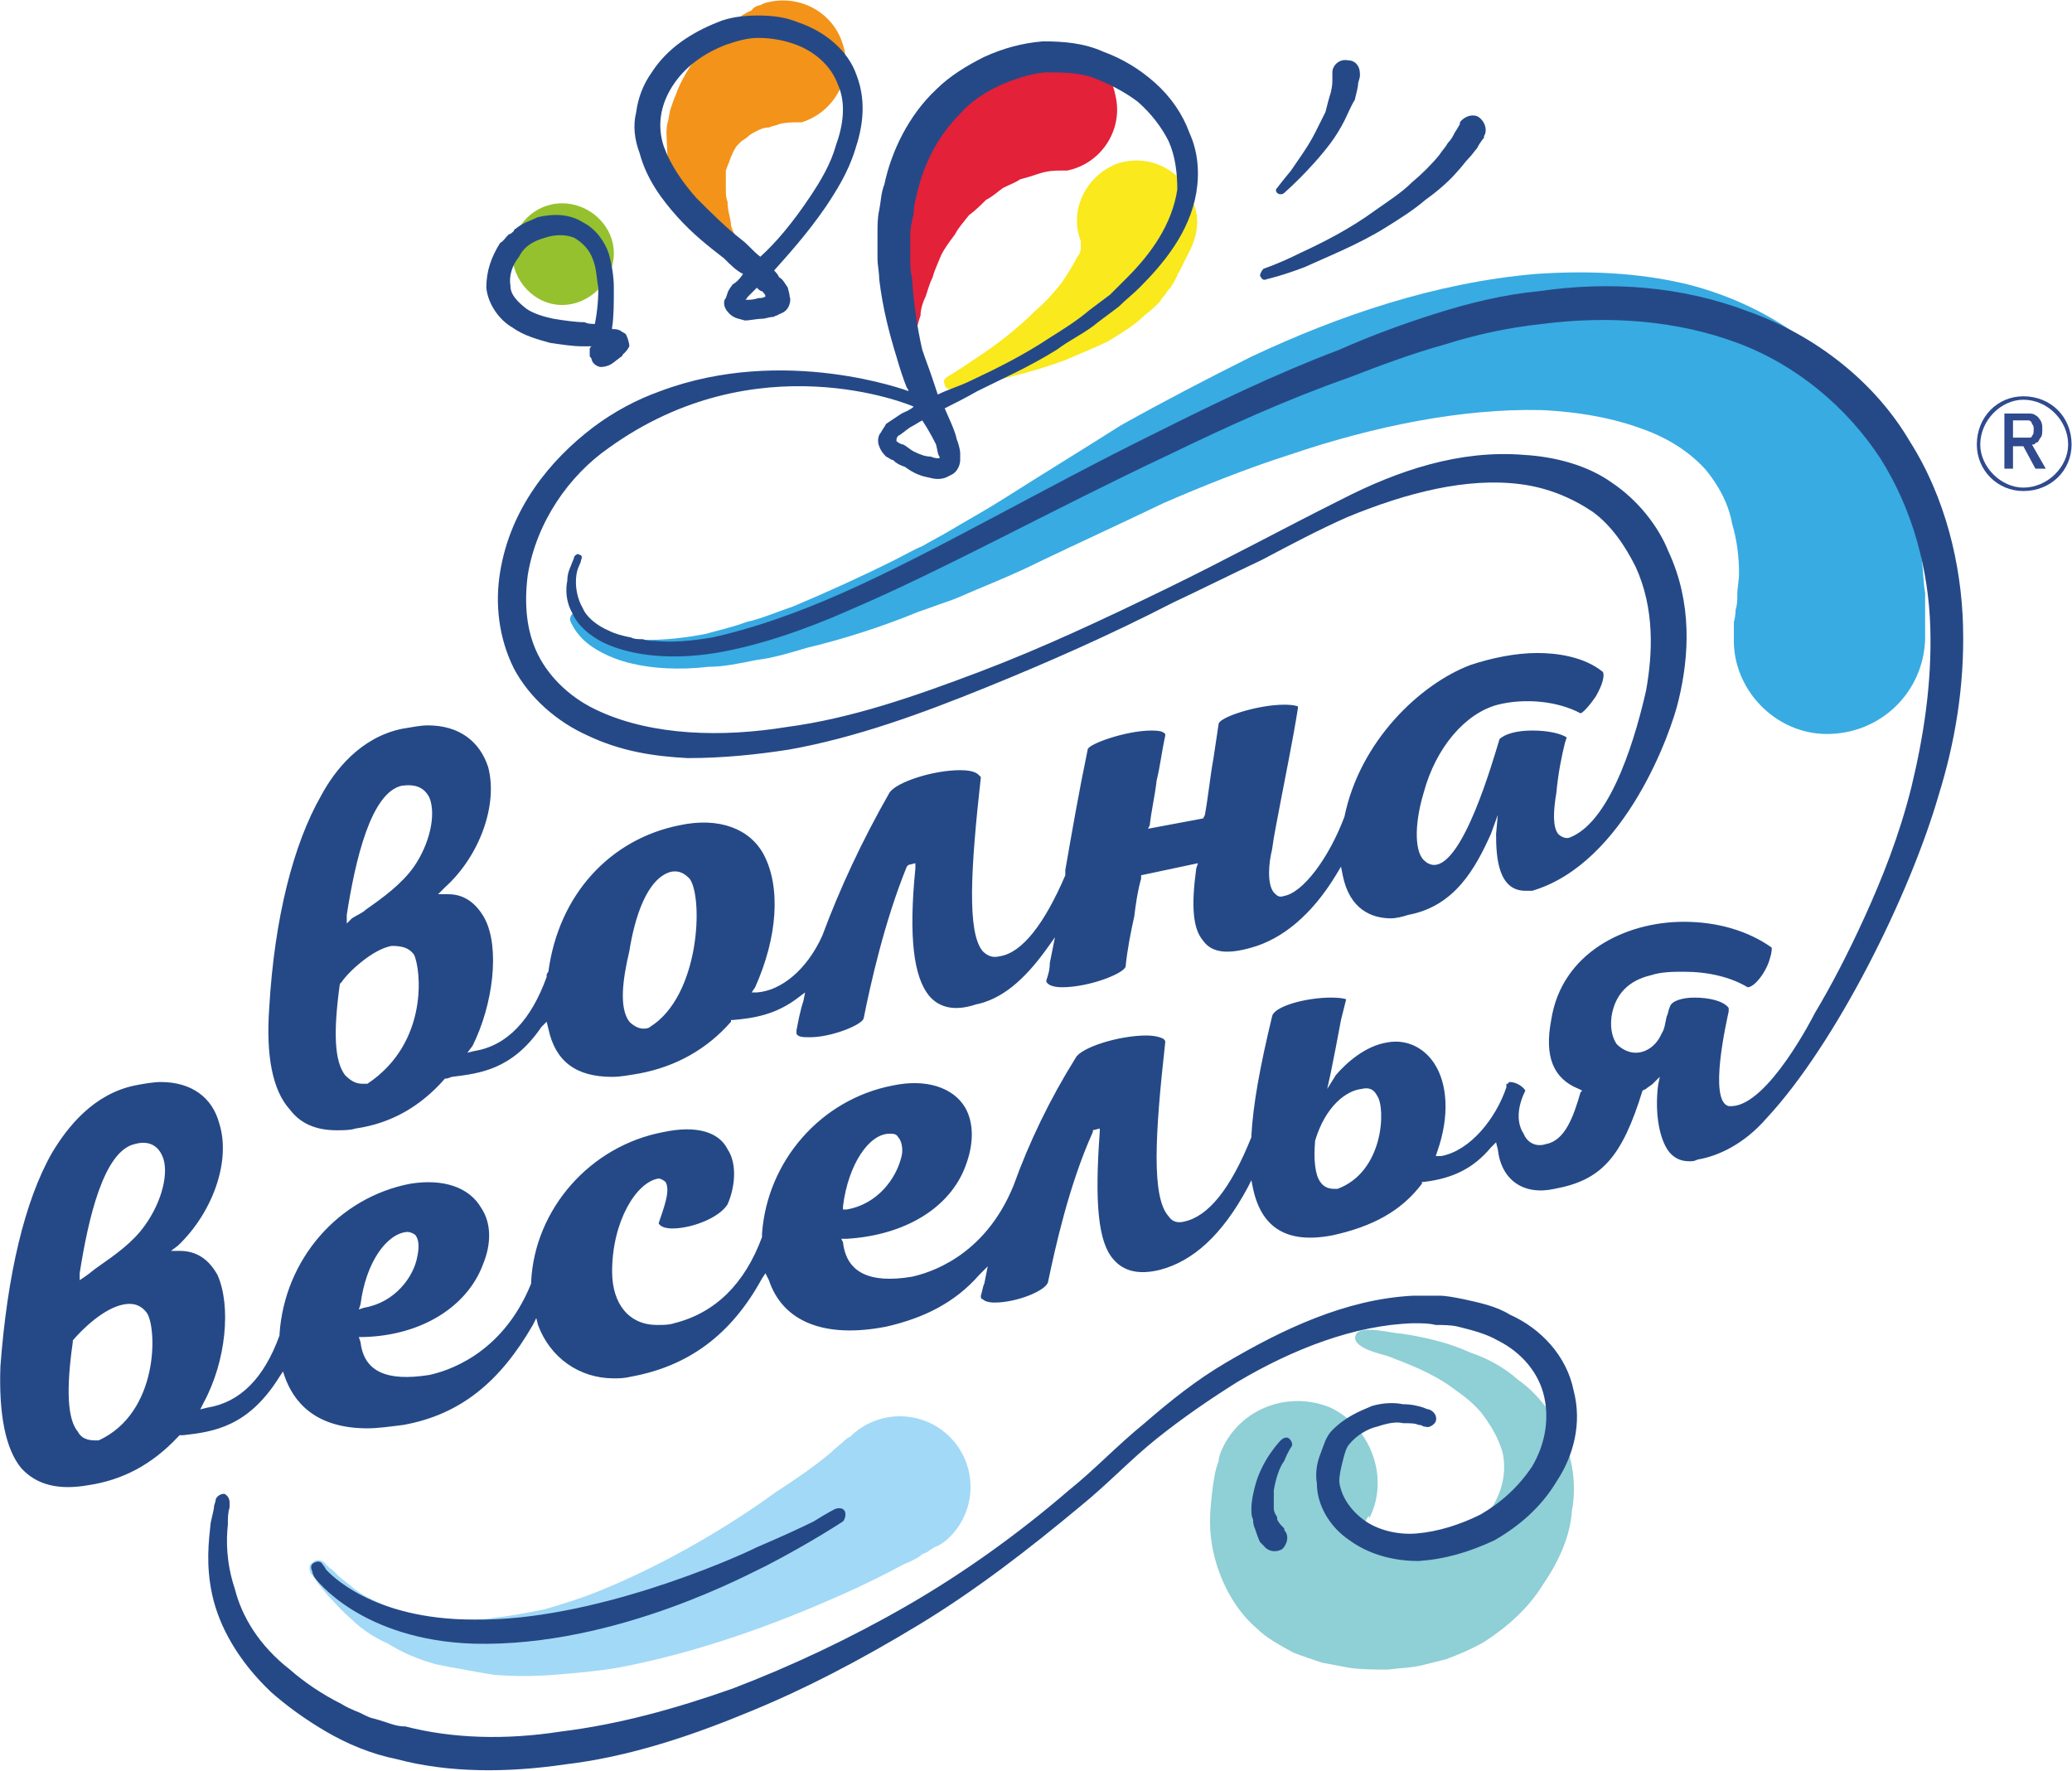 <svg xmlns="http://www.w3.org/2000/svg" width="131.899" height="112.761" viewBox="0 0 1202 1028" shape-rendering="geometricPrecision" text-rendering="geometricPrecision" image-rendering="optimizeQuality" fill-rule="evenodd" clip-rule="evenodd"><defs><style>.fil5,.fil7,.fil8{fill:#254987;fill-rule:nonzero}.fil5,.fil8{fill:#2f4a8e}.fil5{fill:#38abe2}.fil1,.fil2,.fil3{fill:#8fcfd6;fill-rule:nonzero}.fil2,.fil3{fill:#95c12e}.fil2{fill:#a2d9f7}.fil0,.fil4,.fil6{fill:#e32139;fill-rule:nonzero}.fil0,.fil4{fill:#f3931a}.fil0{fill:#f9e91d}</style></defs><g id="Слой_x0020_1"><path class="fil0" d="M549 219s7-4 17-11c11-7 24-17 35-28 6-5 11-11 15-16 4-6 7-11 9-15 1-1 2-3 2-5v-1-2-1c-7-18 3-38 21-45 18-6 38 3 44 22 4 9 3 18-1 27l-7 14s-1 1-1 2c-1 2-2 4-4 7-1 1-2 2-3 4-1 1-2 2-3 4-3 3-5 5-9 8-6 6-13 10-21 15-8 4-16 7-25 11-16 6-33 10-45 13-13 3-21 4-21 4-2 0-4-1-4-3-1-2 0-3 1-4z"/><path class="fil1" d="M795 880s0 1-1 1c0 0 1-1 0-1-2 2-2 6-5 8 0 1-2-1-2 0-1 0 0 1 0 2 1 1 3 2 4 3l6 3c4 2 8 3 12 4h-2c4 0 8 1 11 1h6c3 0 7-1 10-2 8-2 15-6 21-12 13-11 20-27 17-43-2-8-6-15-11-22s-12-12-19-17c-11-8-24-13-37-18-3-1-23-5-18-13 4-5 21 0 26 0 13 2 27 5 40 11 9 3 19 8 28 16 10 7 19 18 25 31s9 29 6 45c-1 15-8 30-17 43-8 13-20 24-34 33-7 4-14 7-22 10l-12 3c-7 2-14 2-22 3-7 0-15 0-22-1-5-1-11-2-16-3-6-2-12-4-17-6-7-4-15-8-21-14-14-12-22-30-25-44-3-13-2-24-1-33s2-15 4-20c0-2 1-5 2-7 11-24 39-34 63-24 23 11 34 40 23 63 0 0 11-24 0 0z"/><path class="fil2" d="M188 907l3 3c2 1 4 4 8 7s8 7 14 10 12 6 20 8c7 2 16 4 25 5h13c5 0 10 0 15-1 10-1 20-3 30-5 10-3 20-6 30-10 40-16 78-39 104-58 14-9 25-17 32-23 3-3 6-5 8-7s3-2 3-2c16-16 42-16 58 0s16 42 0 58c-3 3-6 5-9 6l-3 2s-1 1-4 2c-2 2-6 4-11 6-9 5-23 12-39 19-34 15-79 32-127 41-12 2-24 3-36 4-13 1-24 1-36 0-6-1-12-2-17-3-6-1-11-2-16-3-11-3-20-7-28-12-9-4-16-9-21-14-6-5-10-10-14-14-3-4-6-7-7-9-2-3-3-4-3-4-1-2-1-5 1-6 2-2 5-2 7 0z"/><path class="fil3" d="M356 147c0 16-14 30-30 30s-29-14-29-30 13-29 29-29 30 13 30 29z"/><path class="fil4" d="M465 71h-3c-2 0-6 0-10 1-2 1-4 1-6 2-3 0-5 1-7 2s-4 2-6 4l-3 2-2 2c-2 2-3 5-4 7-1 3-2 5-3 8v10c0 3 0 6 1 8 0 6 2 10 2 14 1 3 2 5 2 5v1c1 3-1 7-4 8-3 0-5-1-7-2 0 0-1-2-4-5-2-3-6-6-10-12-2-3-4-7-6-10-1-4-3-8-5-12l-3-15c0-6-1-12 0-17 1-3 1-6 2-9s2-6 3-8c2-6 5-11 8-16l9-12c4-3 7-6 10-9 7-6 12-10 17-12 1-2 4-3 5-3l2-1c19-6 40 4 46 24 6 19-5 39-24 45z"/><path class="fil5" d="M340 357c1 1 1 2 6 6 4 3 11 7 22 8s25 0 41-3c7-2 16-4 24-7 9-2 18-6 27-9 19-8 39-17 59-27 6-3 11-6 16-8 5-3 11-6 16-9 10-6 21-12 32-19 22-14 45-28 67-42 25-14 50-27 76-40 51-24 107-43 165-48 29-2 59-1 88 6 28 7 56 21 77 40 22 20 36 43 45 64 8 21 12 40 14 55 1 8 1 15 2 20v27c-1 31-26 55-57 55-30 0-55-26-54-56v-9s1-3 1-7c1-3 1-6 1-9 0-4 1-8 1-12 0-9-1-19-4-29-2-11-7-21-15-31-8-9-20-18-37-24-16-6-36-10-59-11-45-1-96 9-146 26-25 8-50 18-73 28-25 12-49 23-72 34-12 6-24 11-36 16-5 2-11 5-17 7s-11 4-17 6c-22 9-44 16-65 21-10 3-20 6-29 7-10 2-19 4-28 4-17 2-33 1-45-2-13-3-23-9-28-14s-7-10-7-10c-1-2 0-5 3-6 2-1 5 0 6 2z"/><path class="fil6" d="M619 99h-1-1-2c-3 0-7 0-13 2-3 1-6 2-10 3-3 2-6 3-10 5-3 2-6 5-10 7-3 3-6 6-10 9-3 4-6 7-8 11-3 4-6 8-8 12-2 5-4 9-5 13-2 4-3 8-4 11-2 4-3 8-3 11-1 3-2 6-2 8-1 5-2 7-2 7v1c0 3-3 4-6 4-2-1-4-3-4-5 0 0 0-2-1-7s-2-12-3-21v-14c0-5 1-11 1-16l3-18 6-18c3-6 5-12 8-18 4-5 7-11 11-16s8-9 12-14c5-4 9-8 13-11 8-6 16-11 22-14 2 0 3-1 4-2 2 0 3-1 4-1l3-1c20-5 40 8 44 28 5 20-8 40-28 44z"/><path class="fil7" d="M197 571l1-1c4-6 18-19 29-21 6 0 10 1 13 5 4 8 9 51-27 75h-3c-4 0-7-2-10-5-6-8-7-24-3-53zm4-40c5-32 14-71 32-75 8-1 13 1 16 7 4 10 0 27-9 40-7 10-18 18-28 25-2 2-5 3-8 5l-3 3v-5zm164 21c3-19 10-42 24-46 5-1 8 1 11 4 8 11 6 68-23 86-1 1-3 1-4 1-3 0-6-2-8-4-6-8-4-24 0-41zm163-416c0-3 1-8 2-12 0-4 1-8 2-12 4-17 12-33 25-46 6-7 14-12 22-16 9-4 18-7 27-8 10 0 19 0 28 3 10 4 18 8 26 14 8 7 14 15 18 23 4 9 5 19 5 28-3 20-15 37-29 51l-10 10-12 9c-7 6-15 11-23 16-15 10-31 18-46 25-6 3-13 5-19 8l-3-9c-2-6-4-11-6-17-3-13-5-27-6-42-1-4-1-8-1-13v-12zm15 122c1 4 1 6 2 7v1c-1 0-3 0-5-1-3 0-6-1-10-3-2-1-4-3-6-4-1 0-3-1-4-2 0-1 0-2 1-3 2-1 4-3 7-5 2-1 5-3 7-4 4 6 7 12 8 14zm2 8v-1 1zM195 656c4 0 8 0 11-1 21-3 38-13 52-29h1l3-1c16-2 35-4 52-29l3-3 1 4c4 19 16 28 37 28 5 0 10-1 16-2 21-4 39-14 53-30v-1h1c12-1 25-3 38-13l4-3-1 5c-2 6-3 12-4 17v2c1 2 4 2 8 2 12 0 30-7 31-11 4-20 12-56 25-88l1-1 4-1v3c-4 40-1 63 8 74 6 7 15 9 27 5 15-3 28-14 41-32l5-7-3 15c0 4-1 7-2 10 0 1 0 1 1 2 0 0 2 2 8 2 16 0 36-8 37-12 1-10 3-20 5-29 1-8 2-15 4-22v-2l33-7-1 3c-3 22-2 35 4 42 5 7 14 8 28 4 18-5 35-19 49-42l3-5 1 5c4 20 17 25 28 25 3 0 7-1 10-2 27-5 39-27 48-47l4-11-1 11c0 13 1 33 17 33h4c54-16 81-93 85-111 6-25 8-56-6-86-6-15-18-30-33-40-14-10-33-15-51-16-37-3-73 9-106 26-34 17-67 35-102 52s-71 34-108 48-74 27-112 32c-37 6-77 5-108-9-16-7-29-19-36-33s-8-30-6-46c5-31 24-58 47-74 86-62 175-25 177-24-2 2-5 3-7 4l-9 6c-1 2-2 3-3 5-2 2-2 6-1 8 1 3 3 5 4 6 2 1 3 2 4 2 2 2 4 3 7 4 4 3 8 5 13 6 4 1 8 2 13-1 5-2 6-7 6-9v-4s0-3-2-8c-1-5-4-11-7-18 6-3 12-6 19-10 14-7 30-14 46-24 8-6 17-10 24-16l12-9c4-4 8-7 12-11 14-14 29-32 33-55 2-12 1-24-4-35-4-11-11-21-20-29s-19-14-30-18c-11-5-23-6-35-6-12 1-23 4-34 9-10 5-20 11-28 19-16 15-26 36-30 55-2 5-2 10-3 15-1 4-1 9-1 14v14c0 4 1 8 1 12 2 17 6 32 10 45 2 7 4 13 6 18 1 1 1 2 1 2s-72-27-144 0c-14 5-27 12-39 21-25 19-48 47-54 84-3 18-1 38 8 56 9 17 25 31 43 39 19 9 38 12 58 13 20 0 40-2 59-5 39-7 77-21 114-36s73-31 108-49c17-8 35-17 52-25 17-9 34-18 50-25 34-14 69-23 100-19 16 2 30 8 42 16 11 8 19 20 25 32 11 24 10 50 6 72-5 22-19 75-44 85-2 1-5 0-7-2-3-4-3-12-1-24 1-11 3-21 5-29l1-3c-3-2-10-4-20-4-9 0-16 2-19 5-4 13-21 73-38 73-2 0-4-1-5-2-6-4-7-20-1-40 7-26 24-46 43-51 16-4 35-2 48 5 1 0 5-4 9-10 4-7 5-12 4-14-11-9-27-11-38-11-13 0-27 3-39 7-29 11-64 44-73 88-9 24-24 44-35 46-3 1-4 0-6-2-4-5-3-17-1-25 1-8 3-17 5-28 3-16 7-35 10-54v-1s-2-1-8-1c-15 0-37 7-38 11-1 7-2 13-3 20-2 11-3 22-5 33l-1 2-32 6 1-2c1-9 3-17 4-26 2-8 3-17 5-26v-1c-1-1-2-2-8-2-15 0-37 8-37 11-5 24-9 47-13 70v3c-12 28-25 45-38 47-4 1-7 0-10-3-9-11-7-47-1-101l-1-1c-1-1-3-3-11-3-16 0-37 7-41 13-16 28-29 56-39 83-9 20-24 32-38 33h-3l2-3c13-29 15-58 5-77-8-15-26-22-49-17-40 8-70 40-76 85 0 0-1 1-1 2v1c-9 25-23 40-42 43l-4 1 3-4c12-24 16-57 7-74-5-9-12-14-21-14h-6l4-4c20-18 31-48 25-70-5-15-17-24-35-24-4 0-9 1-15 2-24 5-39 24-47 39-16 28-27 71-30 123-2 28 2 48 12 59 6 8 15 12 27 12zM236 717zM516 660z"/><path class="fil7" d="M776 690h-2c-3 0-6-1-8-4-3-4-4-13-3-24 6-20 18-29 27-30 4-1 7 0 9 4 5 7 4 44-23 54zM84 711c-7 10-17 17-27 24-3 2-5 4-8 6l-3 2v-4c5-32 14-71 32-75 7-2 13 0 16 7 4 9 0 26-10 40zM57 836h-2c-4 0-8-1-10-5-6-7-7-24-3-52v-1c5-6 18-19 30-21 6-1 10 1 13 5 6 9 7 58-28 74zm152-79c3-24 15-41 27-42 2 0 4 1 5 2 2 3 2 7 1 12-2 12-13 27-31 30l-3 1 1-3zm280-57c3-24 15-42 27-42 2 0 4 0 5 2 2 2 3 7 2 11-3 13-14 28-32 31h-2v-2zm650-337c-1-35-10-74-31-107-20-34-54-61-93-75-39-15-81-18-122-12-21 2-41 7-60 13s-38 13-56 21c-37 14-72 31-106 48-67 33-128 69-182 93-27 12-53 21-76 26-12 2-23 3-33 2-2 0-5 0-7-1-3 0-5 0-7-1-5-1-9-2-13-4-7-3-13-8-15-13-3-5-4-11-4-15 0-5 1-8 2-10s1-3 1-3c1-2 0-3-1-3-1-1-2 0-3 1 0 0 0 1-1 3-1 3-3 6-3 11-1 5-1 12 3 19 3 7 10 13 18 17 17 8 40 10 65 6 24-4 51-13 78-25 56-24 117-58 185-90 33-16 68-32 105-45 18-7 37-14 55-19 19-6 38-10 57-12 39-5 78-2 113 11s64 38 83 67c19 30 28 65 29 98s-4 64-11 93c-7 28-17 53-27 75s-20 41-29 56c-1 2-27 53-48 54h-2c-12-3-1-50 0-55v-2c-3-4-11-6-20-6-7 0-13 2-14 5-1 2-1 4-2 6-1 4-1 7-3 10-3 7-9 11-15 11-4 0-8-2-11-5-2-3-4-8-3-16 2-13 10-21 23-24 6-2 13-2 19-2 14 0 27 3 37 9 4 0 11-9 13-17 1-3 1-5 1-6-14-10-32-15-51-15-34 0-71 18-77 57-4 21 1 34 16 40l2 1-1 1c-4 14-9 28-20 30-6 2-11-1-13-6-4-6-4-15 1-25-1-2-5-5-9-5-1 0-1 1-1 1h-1v2c-6 18-21 37-38 40h-3l1-3c7-20 6-39-2-51-6-9-16-14-27-12-13 2-24 12-30 19l-5 8 2-9c2-10 4-20 6-31l3-12s-2-1-9-1c-14 0-33 5-34 11-7 29-11 51-12 69v1c-12 30-25 46-39 49-4 1-7 0-9-3-10-11-8-47-2-101 0-1 0-1-1-2 0 0-3-2-10-2-16 0-38 7-41 13-15 24-27 49-36 74-17 42-50 51-59 53-24 4-38-2-40-20l-1-2h3c34-2 60-18 69-42 5-13 5-25 0-34-7-12-23-17-42-13-42 8-73 44-76 86v2c-10 27-27 44-51 50-3 1-6 1-10 1-16 0-26-12-26-31 0-29 14-52 27-54 1 0 3 1 4 2 3 5-1 15-4 24 1 2 4 3 8 3 11 0 27-6 32-14 4-9 6-23 0-32-5-10-18-14-37-10-43 8-75 45-77 87v1c-17 42-50 51-59 53-25 4-38-2-40-19l-1-3h3c34-1 60-18 69-42 5-12 5-24-1-33-7-12-22-17-41-14-42 8-73 44-76 87v1c-9 25-23 39-42 42l-4 1 2-4c13-24 16-56 8-74-5-9-12-14-22-14h-5l4-3c20-19 31-49 24-71-4-15-16-24-34-24-4 0-10 1-15 2-24 5-39 24-48 39-16 28-26 71-30 124-1 28 3 48 12 59 9 10 22 13 39 10 20-3 37-12 52-28l1-1h2c18-2 38-5 56-34l2-3 1 3c5 14 17 30 48 30 6 0 13-1 21-2 33-6 56-25 75-58l2-4 1 4c7 19 24 31 44 31 3 0 6 0 10-1 33-6 58-24 76-57l2-3 2 4c8 24 32 34 68 27 22-5 40-14 54-30l5-5-2 10c-1 2-1 4-2 7 0 1 0 2 1 2 1 1 3 2 7 2 13 0 30-7 31-12 4-19 12-56 26-87v-1l4-1v2c-3 41-1 64 8 74 6 7 15 9 27 6 19-5 36-20 51-48l2-4 1 5c5 23 20 32 46 27 23-5 40-14 52-30v-1h1c17-2 29-8 39-20l3-3 1 4c2 18 15 27 33 23 27-5 39-18 51-57l2-1c1-1 3-2 4-3l4-4-1 5c-2 17 1 31 6 38 3 4 7 6 12 6 2 0 3 0 5-1 12-2 27-9 40-24 40-43 83-129 100-188 9-29 15-62 14-98zM390 50c7-11 18-19 31-24 6-2 12-4 19-4 6 0 13 1 19 3 13 4 23 13 27 24 5 11 3 24-1 35-3 11-9 21-15 30-10 15-20 27-29 35-4-3-7-7-11-10-9-7-17-15-26-24-8-9-15-19-19-30-4-12-2-24 5-35zm50 123c-3 1-5 1-7 1h-1c1 0 1-1 2-2l5-5c1 1 2 2 3 2 1 1 2 2 2 3-1 1-3 1-4 1zm-9 3zm-38-50c9 10 18 17 27 24 4 4 7 7 11 9-2 3-4 5-6 6-3 4-3 5-3 5l-1 3c-1 1-1 2-1 3 0 2 1 4 3 6 3 3 6 3 9 4 3 0 7-1 10-1 2 0 4-1 6-1 1 0 2-1 3-1 1-1 3-1 5-3s3-6 2-8c0-2-1-4-1-5-2-3-3-5-5-6-1-2-2-3-3-4 8-9 19-21 30-37 6-9 13-20 17-33 4-12 7-27 1-43-5-15-19-26-34-31-7-3-15-4-23-4-9 0-17 1-24 4-15 6-29 15-38 29-5 7-8 15-9 23-2 8-1 16 2 24 4 15 13 27 22 37zM301 149c3-6 8-9 15-11 6-2 12-2 17 0 5 3 9 7 11 13 2 5 2 11 3 16 0 9-1 16-2 21-2 0-4 0-6-1-5 0-12-1-18-2-5-1-12-3-16-6-5-4-9-8-9-13-1-6 1-12 5-17zm53 49v-1 1zm-57-8c7 5 15 7 22 9 7 1 13 2 19 2h5c-1 1-1 1-1 2v3c0 1 0 1 1 2 0 1 1 4 5 5 6 0 8-3 11-5 1-1 2-1 2-2l1-1c1-1 2-2 3-4 0-2-1-5-2-7-1-1-2-1-3-2-2-1-3-1-5-1v-1c1-6 1-14 1-23 0-6-1-13-3-20-2-6-7-14-15-18-8-5-17-5-26-3-4 2-8 3-12 6-1 1-2 1-2 2-1 1-2 2-3 2-2 2-3 4-5 5-5 8-8 16-8 26 1 10 8 19 15 23zM735 162s9-2 22-7c13-6 31-13 47-23 8-5 16-10 23-16 7-5 14-11 19-17 2-2 4-5 6-7s4-5 5-6c2-4 4-6 4-6v-1c2-3 1-8-3-11-3-2-8-1-11 3v1s-1 2-3 5c-1 2-2 4-4 6-1 2-3 4-5 7-4 5-10 11-16 16-6 6-14 11-21 16-15 11-31 19-44 25-12 6-21 9-21 9-1 1-2 3-2 4 1 2 2 3 4 2zM745 112s15-13 27-29c3-4 6-9 8-13s4-9 6-12c1-4 2-8 2-10 1-3 1-4 1-4v-1c0-5-3-8-7-8-5-1-9 3-9 7v4c0 2 0 4-1 8-1 3-2 7-3 11l-6 12c-4 8-10 16-14 22-5 6-8 10-8 10-1 1-1 2 0 3s3 1 4 0zM133 872v3c-1 3-1 6-1 10-1 9-1 22 4 37 4 16 14 33 32 47 8 7 18 14 30 20 3 2 6 3 8 4 3 1 6 3 9 4 4 1 7 2 10 3s6 2 10 2c27 7 58 8 90 3 33-4 66-13 100-25 34-13 68-29 101-48s65-42 94-67c15-12 28-26 44-39 15-13 30-25 47-35s34-19 52-26 37-12 57-13h15c4 0 9 1 14 2 9 2 19 4 27 9 18 8 33 24 37 44 5 19 0 38-10 53-9 15-22 26-36 34-15 7-29 11-44 12-15 0-29-4-40-12-12-8-19-21-19-33-1-6 0-12 2-17s3-10 7-14c8-8 16-11 23-14 7-2 13-2 18-1 5 0 9 1 12 2 2 1 3 1 3 1 3 1 5 4 4 7-1 2-4 4-6 3h-1s-1-1-3-1c-2-1-5-1-9-1-4-1-9 0-15 2-5 1-12 5-16 10-2 2-3 6-4 10s-2 8-2 12c1 8 6 16 14 22s20 9 31 8c12-1 25-5 37-11 12-7 22-16 30-28 7-12 10-26 7-40s-13-26-27-33c-7-4-15-6-23-8-4-1-9-1-13-1-4-1-8-1-13-1-34 1-70 15-102 34-16 10-32 21-47 33s-28 26-44 39c-30 25-61 49-94 69s-67 38-102 52c-34 14-69 25-103 29-34 5-68 5-98-3-15-3-29-9-41-16s-23-15-32-23c-19-18-30-38-34-56s-2-32-1-42c1-5 2-8 2-10 1-3 1-4 1-4 1-2 3-3 5-3 2 1 3 3 3 5z"/><path class="fil7" d="M187 908s1 1 2 3c2 2 26 29 86 29 68 1 150-35 164-42 14-6 25-11 33-15 8-5 12-7 12-7 2-1 5-1 6 1s0 5-1 6c0 0-18 12-45 26-7 3-86 47-169 45-65-2-92-37-93-39s-1-3-1-3c-1-2-1-4 1-5s4-1 5 1zM749 840s-2 3-4 8c-3 4-5 11-6 17v10c0 1 0 2 1 4 1 1 1 2 1 3 2 4 5 5 4 6 3 3 2 8-1 11-3 2-8 2-11-2l-2-2c-1-2-2-5-3-8-1-2-1-4-1-5-1-2-1-4-1-6 0-5 1-9 2-13 4-16 15-27 15-27 2-2 4-2 5-1 2 2 2 4 1 5z"/><path class="fil8" d="M1174 283c-13 0-25-12-25-25 0-14 12-26 25-26 14 0 26 12 26 26 0 13-12 25-26 25zm0-53c-15 0-27 12-27 28 0 15 12 27 27 27 16 0 28-12 28-27 0-16-12-28-28-28z"/><path class="fil8" d="M1168 244h9c1 0 2 1 2 2 1 1 1 2 1 3 0 2 0 3-1 4 0 1-1 1-2 1h-9v-10zm13 13c2 0 2-2 3-3s1-3 1-5 0-3-1-5c-1-1-1-2-3-3-1-1-3-1-4-1h-14v32h5v-13h6l7 13h6l-8-14c1 0 2 0 2-1z"/></g></svg>